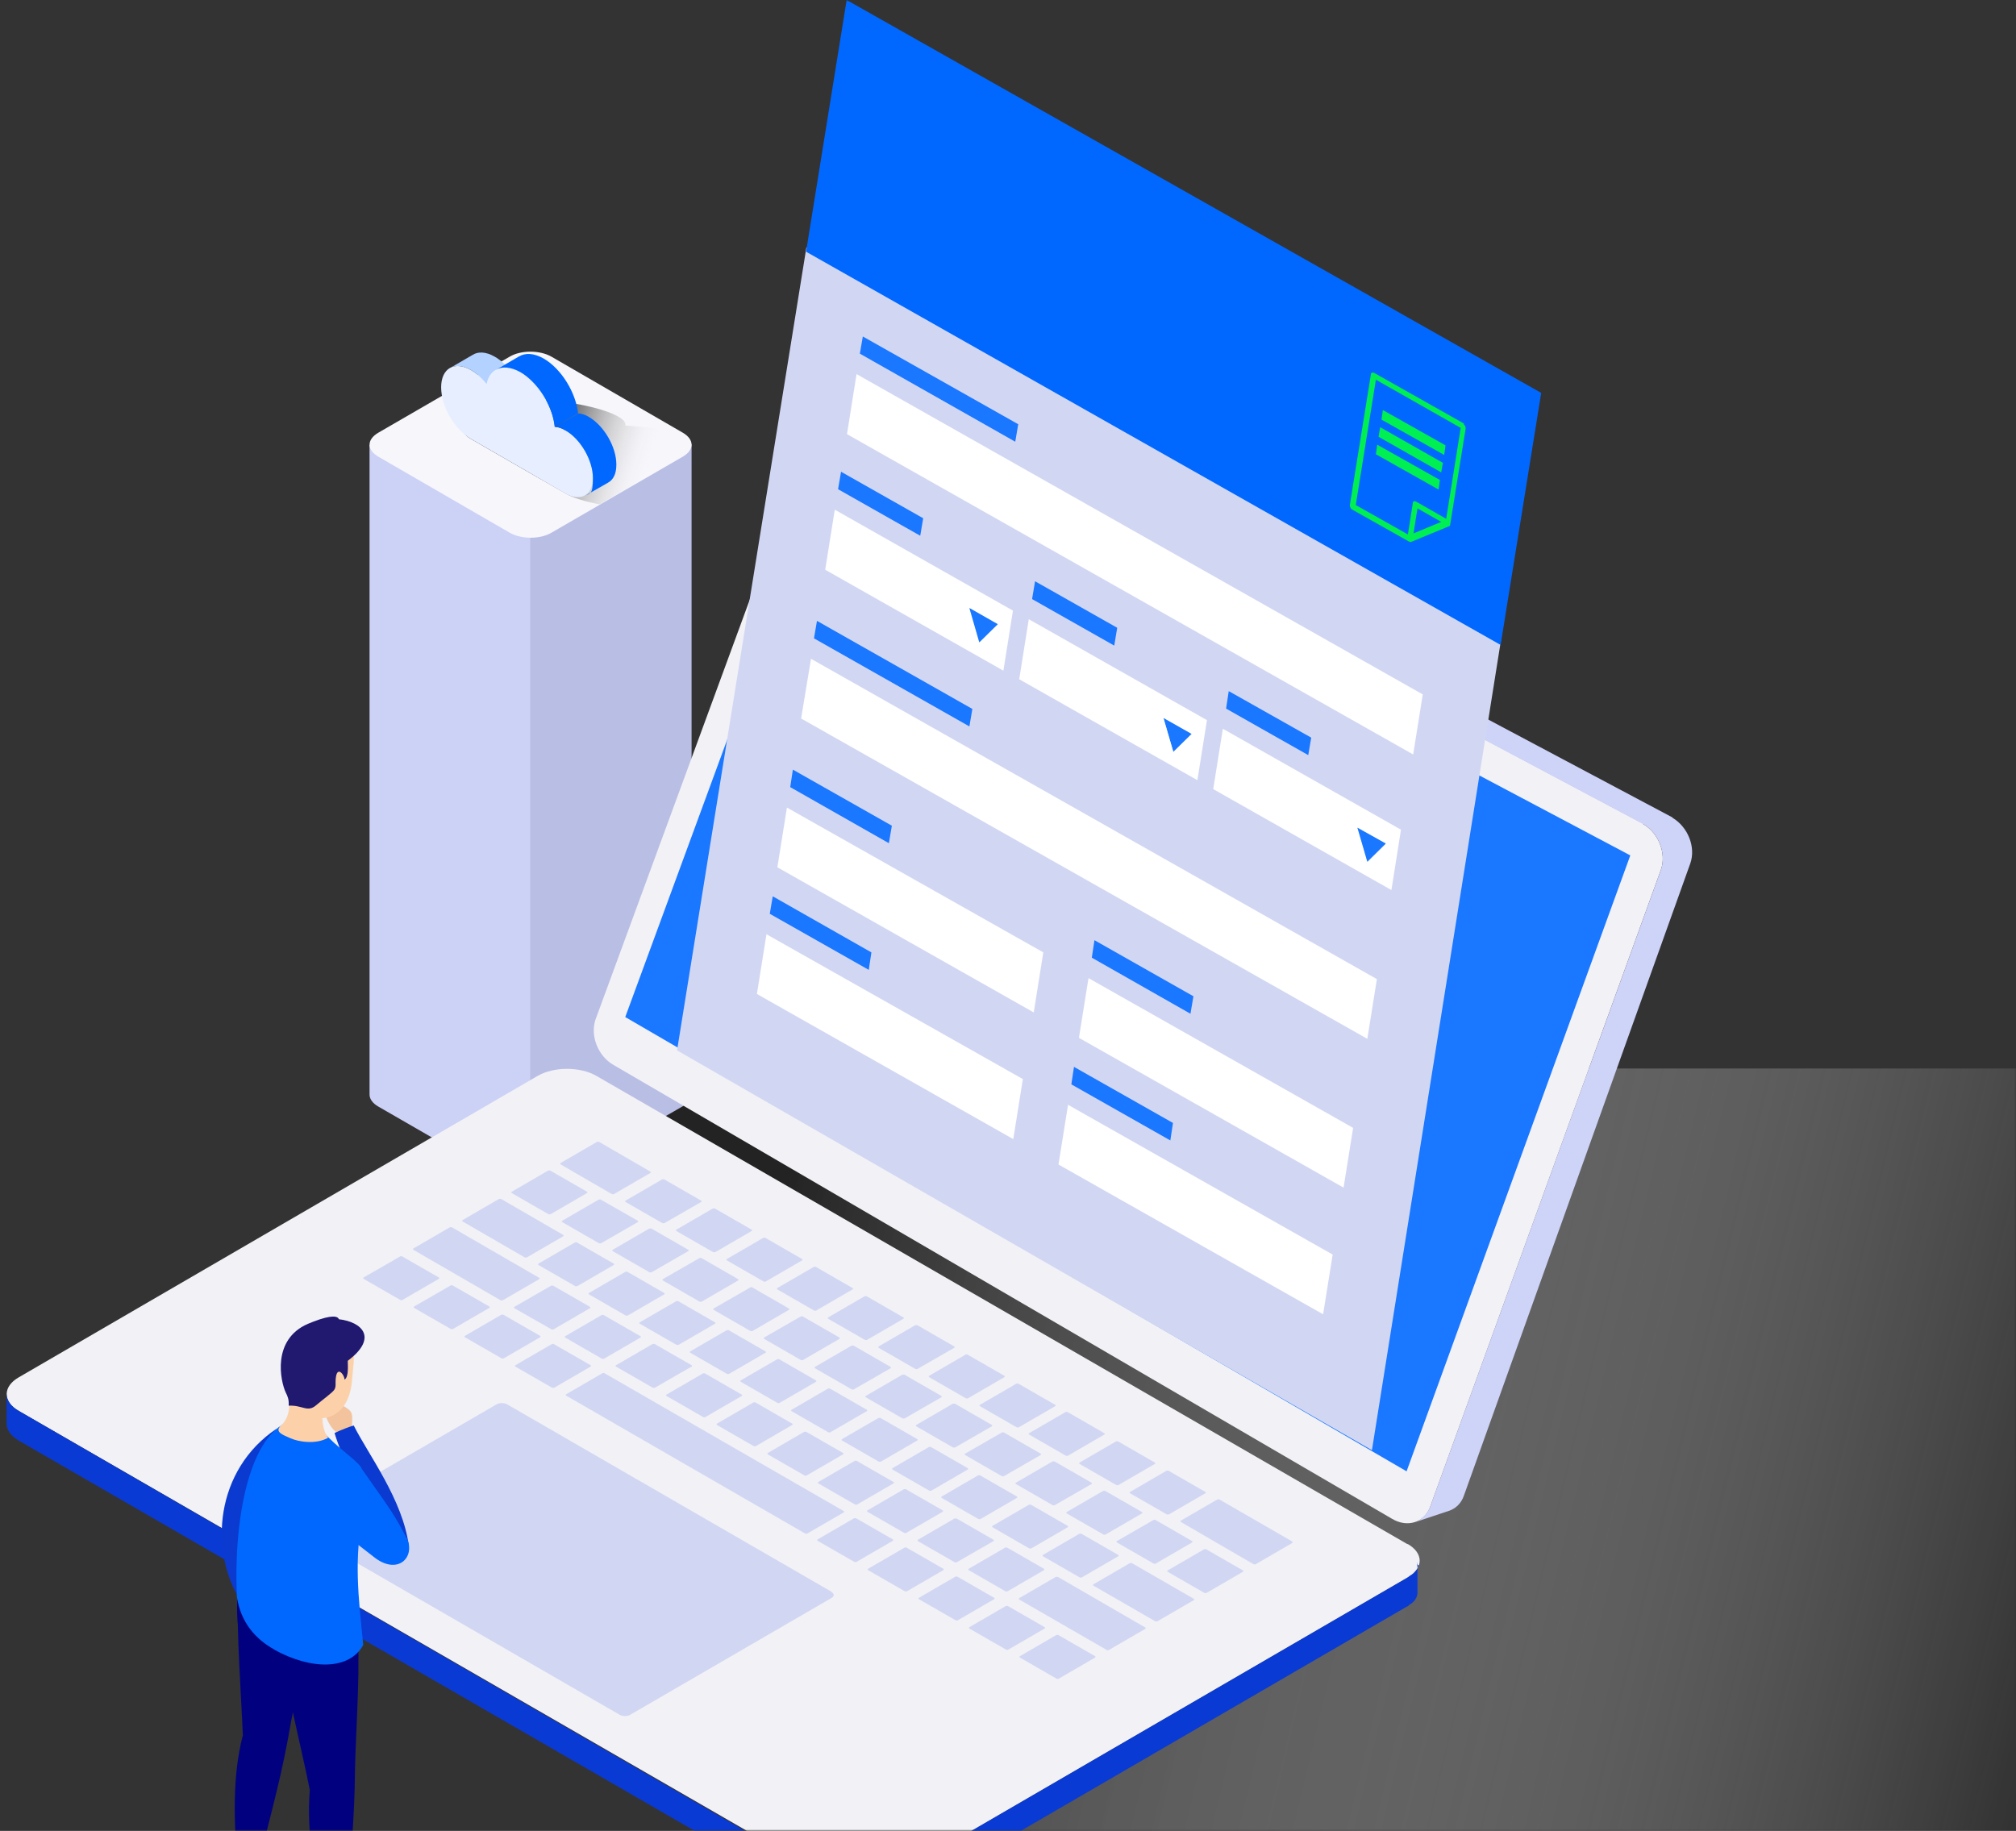 <svg width="611" height="555" viewBox="0 0 611 555" fill="none" xmlns="http://www.w3.org/2000/svg">
<rect x="0" y="0" width="611" height="555" fill="#333333" stroke="none"/>
<mask id="mask0_1604_41" style="mask-type:alpha" maskUnits="userSpaceOnUse" x="0" y="0" width="611" height="555">
<rect width="611" height="555" fill="#D9D9D9"/>
</mask>
<g mask="url(#mask0_1604_41)">
<path d="M260.5 580.5H640.8V323.9H170.8L260.5 489.1V580.5Z" fill="url(#paint0_linear_1604_41)"/>
<path d="M160.8 134.8V359.9C158.5 359.9 156.3 359.4 154.5 358.4L114.6 335.4C112.9 334.4 112 333.1 112 331.8V134.9H160.8V134.8Z" fill="#CCD1F6"/>
<path d="M209.6 134.8V331.7C209.6 333 208.7 334.3 207 335.3L167.1 358.3C165.4 359.3 163.1 359.8 160.8 359.8V134.7H209.6V134.8Z" fill="#B9BEE4"/>
<path d="M114.6 138.4C112.9 137.4 112 136.1 112 134.8C112 133.5 112.9 132.2 114.6 131.2L154.5 108.1C157.9 106.1 163.6 106.1 167.1 108.1L207 131.2C208.7 132.2 209.6 133.5 209.6 134.8C209.6 136.1 208.7 137.4 207 138.4L167.1 161.5C163.7 163.5 158 163.5 154.5 161.5L114.6 138.4Z" fill="#F6F6FB"/>
<path d="M209.4 133.7C209.2 133.5 208.9 133.4 208.7 133.2L205.1 131.1C200.3 130 194.8 129.3 189.5 129C189.8 128.2 189.1 127.3 187.4 126.3C182.4 123.4 170.2 121.1 160.2 121.1C150.2 121.1 146.1 123.5 151.1 126.3L153.9 127.9C153.2 127.9 152.6 127.9 151.9 127.9C141.9 127.9 137.8 130.3 142.8 133.1L171.4 149.6C173.6 150.9 177.5 152.1 181.8 152.9L207 138.3C208.7 137.3 209.6 136 209.6 134.7C209.6 133.4 209.6 133.9 209.4 133.6V133.7Z" fill="url(#paint1_linear_1604_41)"/>
<path d="M171.4 130.5C170.3 129.8 169.2 129.5 168.2 129.4C167.5 123 163.1 115.9 157.8 112.8C152.8 109.9 148.6 111.6 147.5 116.4C146.1 114.6 144.5 113.2 142.8 112.2C137.8 109.3 133.7 111.6 133.7 117.4C133.7 123.2 137.8 130.2 142.8 133.1L171.4 149.6C176 152.2 179.7 150.1 179.7 144.8C179.7 139.5 176 133.1 171.4 130.4V130.5Z" fill="#E6EEFF"/>
<path d="M153 110.5C152 109.5 151 108.7 149.9 108.1C147.3 106.6 144.9 106.5 143.2 107.6L136.5 111.5C138.1 110.6 140.3 110.8 142.8 112.2C144.5 113.2 146.1 114.7 147.5 116.4C147.9 114.3 148.9 112.9 150.3 112.1L152.9 110.6L153 110.5Z" fill="#B3D2FF"/>
<path d="M186.8 140.8C186.8 135.5 183.1 129.1 178.5 126.4C177.4 125.7 176.3 125.4 175.3 125.3L168.2 129.4C169.2 129.4 170.3 129.8 171.4 130.5C176 133.1 179.7 139.6 179.7 144.9C179.7 150.2 178.8 149.4 177.3 150.3L184.3 146.3C185.9 145.4 186.8 143.6 186.8 140.9V140.8Z" fill="#0068FF"/>
<path d="M164.8 108.7C161.8 107 159.2 106.9 157.2 108.1L152.9 110.6L150.3 112.1C152.2 111 154.8 111.2 157.7 112.8C163 115.9 167.5 123 168.1 129.4L175.2 125.3C174.5 118.9 170.1 111.8 164.8 108.7Z" fill="#0068FF"/>
<path d="M498 249.8C502.7 252.5 505.1 258.7 503.4 263.6L433.5 456.6C431.8 461.5 426.6 463.2 421.9 460.4L185.9 322.8C181.2 320.1 178.8 313.9 180.5 309L247.5 126.6C249.2 121.7 254.4 120 259.1 122.7L498.1 249.7L498 249.8Z" fill="#F1F1F6"/>
<path d="M506.9 247.8L267.9 120.8C265.5 119.4 263 119.2 260.9 119.9C257.5 121 255.4 120.8 252 121.9C254.1 121.2 256.6 121.4 259 122.8L498 249.8C502.7 252.5 505.1 258.7 503.4 263.6L433.5 456.6C432.6 459 430.9 460.6 428.9 461.4C432.3 460.3 435.7 459.1 439.1 458C441.2 457.3 442.9 455.7 443.7 453.3L512.3 261.7C514 256.8 511.6 250.7 506.9 247.9V247.8Z" fill="url(#paint2_linear_1604_41)"/>
<path d="M494.1 259.3L426.3 446L189.5 308.3L254.2 132.2L494.1 259.3Z" fill="#1A77FF"/>
<path d="M426.6 468C431.5 470.8 431.5 475.4 426.6 478.2L269.3 569.6C264.4 572.4 256.5 572.4 251.7 569.6L5.7 427.7C0.8 424.9 0.8 420.3 5.7 417.5L163 326.1C167.9 323.3 175.8 323.3 180.7 326.1L426.6 468.1V468Z" fill="#F1F1F6"/>
<path d="M430 474.4C430 474.4 430 474.4 430 474.5C429.9 474.9 429.7 475.3 429.4 475.7C429.4 475.7 429.4 475.8 429.3 475.9C429 476.3 428.7 476.6 428.3 477C428.1 477.2 427.7 477.4 427.4 477.6C427.1 477.8 426.9 478 426.6 478.2L269.3 569.6C268.8 569.9 268.2 570.2 267.6 570.4C267.4 570.4 267.3 570.5 267.1 570.6C266.7 570.7 266.3 570.8 265.9 571C265.5 571.1 265.1 571.2 264.6 571.3C264.1 571.3 263.6 571.5 263.1 571.6C263 571.6 262.9 571.6 262.7 571.6C262 571.6 261.3 571.7 260.6 571.7H260.3C259.6 571.7 258.9 571.7 258.2 571.6C258.1 571.6 258 571.6 257.9 571.6C257.2 571.6 256.5 571.4 255.9 571.3C255.8 571.3 255.7 571.3 255.5 571.3C254.9 571.1 254.3 571 253.8 570.8C253.7 570.8 253.6 570.8 253.5 570.8C252.8 570.5 252.2 570.2 251.6 569.9L5.7 427.7C3.2 426.3 2 424.4 2 422.5C2 425.5 2 428.5 2 431.5C2 433.4 3.2 435.2 5.7 436.7L251.6 578.7C252.2 579 252.8 579.3 253.4 579.6C253.4 579.6 253.4 579.6 253.5 579.6C253.5 579.6 253.7 579.6 253.8 579.6C254.2 579.7 254.5 579.9 254.9 580C255.1 580 255.3 580 255.5 580.2C255.6 580.2 255.7 580.2 255.8 580.2C255.9 580.2 256 580.2 256.1 580.2C256.5 580.2 256.9 580.4 257.3 580.4C257.4 580.4 257.6 580.4 257.7 580.4C257.8 580.4 257.9 580.4 258 580.4C258.2 580.4 258.3 580.4 258.5 580.4C258.9 580.4 259.3 580.4 259.7 580.4H261C261.5 580.4 261.9 580.4 262.4 580.4H262.5C262.6 580.4 262.7 580.4 262.9 580.4C263.3 580.4 263.6 580.4 264 580.2C264.2 580.2 264.3 580.2 264.5 580.1C264.9 580.1 265.3 579.9 265.7 579.8C265.9 579.8 266.2 579.8 266.4 579.6C266.6 579.6 266.7 579.5 266.9 579.4C267.1 579.4 267.2 579.3 267.4 579.2C268 579 268.6 578.7 269.1 578.4L426.4 487H426.5C426.7 486.9 426.9 486.7 427.1 486.5C427.4 486.3 427.7 486.1 428 485.9C428.3 485.6 428.5 485.4 428.8 485.1C428.8 485.1 428.8 485 428.9 484.9C428.9 484.9 429 484.8 429 484.7C429 484.6 429.2 484.5 429.2 484.4C429.3 484.2 429.4 483.9 429.5 483.7C429.5 483.7 429.5 483.7 429.5 483.6C429.5 483.6 429.5 483.6 429.5 483.5C429.5 483.4 429.6 483.2 429.6 483C429.6 482.8 429.6 482.5 429.6 482.3C429.6 479.2 429.6 476.2 429.6 473.2C429.6 473.6 429.6 474.1 429.4 474.5L430 474.4Z" fill="#0A3AD4"/>
<path d="M252 482.5L153.7 425.7C152.8 425.2 151.4 425.2 150.5 425.7L89.5 461.1C88.6 461.6 88.6 462.4 89.5 463L187.8 519.8C188.7 520.3 190.1 520.3 191 519.8L252 484.4C252.9 483.9 252.9 483.1 252 482.6V482.5Z" fill="#D1D7F3"/>
<path d="M391.7 467.4V467.7L380.5 474.2H380L357.8 461.3V461L369 454.5H369.5L391.7 467.3V467.4ZM334.9 451.9H334.4L323.2 458.4V458.7L334.5 465.2H335L346.2 458.7V458.4L334.9 451.9ZM290.1 477.9H289.6L278.4 484.4V484.7L289.7 491.2H290.2L301.4 484.7V484.4L290.1 477.9ZM121.9 380.8H121.4L110.1 387.3V387.6L121.4 394.1H121.9L133.1 387.6V387.3L121.8 380.8H121.9ZM137.2 389.6H136.7L125.4 396.1V396.4L136.7 402.9H137.2L148.4 396.4V396.1L137.1 389.6H137.2ZM152.5 398.5H152L140.8 405V405.3L152.1 411.8H152.6L163.8 405.3V405L152.5 398.5ZM274 416.7H273.5L262.3 423.2V423.5L273.6 430H274.1L285.4 423.5V423.2L274.1 416.7H274ZM201.2 357.5H200.7L189.5 364V364.3L200.8 370.8H201.3L212.6 364.3V364L201.3 357.5H201.2ZM182 363.6H181.5L170.3 370.1V370.4L181.6 376.9H182.1L193.4 370.4V370.1L182 363.6ZM216.6 366.3H216.1L204.9 372.8V373.1L216.2 379.6H216.7L227.9 373.1V372.8L216.6 366.3ZM151.8 363.4H151.3L140.1 369.9V370.2L159.1 381.2H159.6L170.8 374.7V374.4L151.8 363.4ZM197.3 372.4H196.8L185.6 378.9V379.2L196.9 385.7H197.4L208.7 379.2V378.9L197.4 372.4H197.3ZM174.8 376.6H174.3L163.1 383.1V383.4L174.4 389.9H174.9L186.1 383.4V383.1L174.8 376.6ZM136.9 372H136.4L125.2 378.5V378.8L151.8 394.2H152.3L163.5 387.7V387.4L136.9 372ZM212.6 381.3H212.1L200.8 387.8V388.1L212.1 394.6H212.6L223.8 388.1V387.8L212.5 381.3H212.6ZM190.1 385.5H189.6L178.4 392V392.3L189.7 398.8H190.2L201.4 392.3V392L190.1 385.5ZM167.6 389.7H167.1L155.8 396.2V396.5L167.2 403H167.7L178.9 396.5V396.2L167.6 389.7ZM228 390.2H227.5L216.2 396.7V397L227.5 403.5H228L239.2 397V396.7L227.9 390.2H228ZM205.5 394.4H205L193.8 400.9V401.2L205.1 407.7H205.6L216.8 401.2V400.9L205.5 394.4ZM182.9 398.6H182.4L171.2 405.1V405.4L182.5 411.9H183L194.2 405.4V405.1L182.9 398.6ZM243.3 399H242.8L231.5 405.5V405.8L242.8 412.3H243.3L254.5 405.8V405.5L243.2 399H243.3ZM220.8 403.2H220.3L209.1 409.7V410L220.4 416.5H220.9L232.1 410V409.7L220.8 403.2ZM198.3 407.4H197.8L186.6 413.9V414.2L197.9 420.7H198.4L209.7 414.2V413.9L198.4 407.4H198.3ZM167.8 407.4H167.3L156.1 413.9V414.2L167.4 420.7H167.9L179.1 414.2V413.9L167.8 407.4ZM258.6 407.9H258.1L246.9 414.4V414.7L258.2 421.2H258.7L270 414.7V414.4L258.7 407.9H258.6ZM236.1 412H235.6L224.4 418.5V418.8L235.7 425.3H236.2L247.4 418.8V418.5L236.1 412ZM213.6 416.3H213.1L201.9 422.8V423.1L213.2 429.6H213.7L224.9 423.1V422.8L213.6 416.3ZM251.5 420.9H251L239.8 427.4V427.7L251.1 434.2H251.6L262.8 427.7V427.4L251.5 420.9ZM228.9 425.1H228.4L217.2 431.6V431.9L228.5 438.4H229L240.2 431.9V431.6L228.9 425.1ZM244.3 434H243.8L232.6 440.5V440.8L243.9 447.3H244.4L255.6 440.8V440.5L244.3 434ZM183.2 416.2H182.7L171.5 422.7V423L244.1 464.9H244.6L255.8 458.4V458.1L183.1 416.2H183.2ZM259.4 460.2H258.9L247.7 466.7V467L259 473.5H259.5L270.7 467V466.7L259.4 460.2ZM274.7 469.1H274.2L263 475.6V475.9L274.3 482.4H274.8L286 475.9V475.6L274.7 469.1ZM343 473.8H342.5L331.3 480.3V480.6L350.2 491.5H350.7L361.9 485V484.7L343 473.8ZM305.4 486.8H304.9L293.7 493.3V493.6L305 500.1H305.5L316.7 493.6V493.3L305.4 486.8ZM320.7 495.6H320.2L309 502.1V502.4L320.3 508.9H320.8L332 502.4V502.1L320.7 495.6ZM320.5 478H320L308.8 484.5V484.8L335.5 500.2H336L347.2 493.7V493.4L320.6 478H320.5ZM327.7 464.9H327.2L316 471.4V471.7L327.3 478.2H327.8L339 471.7V471.4L327.7 464.9ZM305.2 469.1H304.7L293.5 475.6V475.9L304.8 482.4H305.3L316.5 475.9V475.6L305.2 469.1ZM312.4 456.1H311.9L300.7 462.6V462.9L312 469.4H312.5L323.7 462.9V462.6L312.4 456.1ZM289.8 460.3H289.3L278.1 466.8V467.1L289.4 473.6H289.9L301.2 467.1V466.8L289.9 460.3H289.8ZM289.3 425.5H288.8L277.6 432V432.3L288.9 438.8H289.4L300.7 432.3V432L289.4 425.5H289.3ZM266.8 429.8H266.3L255.1 436.3V436.6L266.4 443.1H266.9L278.1 436.6V436.3L266.8 429.8ZM304.2 434.2H303.7L292.4 440.7V441L303.7 447.5H304.2L315.5 441V440.7L304.2 434.2ZM282.1 438.6H281.6L270.4 445.1V445.4L281.7 451.9H282.2L293.4 445.4V445.1L282.1 438.6ZM259.6 442.8H259.1L247.9 449.3V449.6L259.2 456.1H259.7L270.9 449.6V449.3L259.6 442.8ZM297 447.2H296.5L285.3 453.7V454L296.6 460.5H297.1L308.3 454V453.7L297 447.2ZM274.5 451.4H274L262.8 457.9V458.2L274.1 464.7H274.6L285.8 458.2V457.9L274.5 451.4ZM319.5 443H319L307.8 449.5V449.8L319.1 456.3H319.6L330.9 449.8V449.5L319.6 443H319.5ZM338.8 436.9H338.3L327.1 443.4V443.7L338.4 450.2H338.9L350.1 443.7V443.4L338.8 436.9ZM354.1 445.8H353.6L342.4 452.3V452.6L353.7 459.1H354.2L365.4 452.6V452.3L354.1 445.8ZM323.5 428H323L311.8 434.5V434.8L323.1 441.3H323.6L334.8 434.8V434.5L323.5 428ZM308.6 419.4H308.1L296.9 425.9V426.2L308.2 432.7H308.7L319.9 426.2V425.9L308.6 419.4ZM293.2 410.6H292.7L281.5 417.1V417.4L292.8 423.9H293.3L304.5 417.4V417.1L293.2 410.6ZM231.9 375.2H231.4L220.2 381.7V382L231.5 388.5H232L243.2 382V381.7L231.9 375.2ZM247.2 384H246.7L235.5 390.5V390.8L246.8 397.3H247.3L258.5 390.8V390.5L247.2 384ZM262.6 392.9H262.1L250.9 399.4V399.7L262.2 406.2H262.7L273.9 399.7V399.4L262.6 392.9ZM277.9 401.7H277.4L266.2 408.2V408.5L277.5 415H278L289.3 408.5V408.2L278 401.7H277.9ZM350.2 460.7H349.7L338.4 467.2V467.5L349.7 474H350.2L361.4 467.5V467.2L350.1 460.7H350.2ZM365.5 469.6H365L353.8 476.1V476.4L365.1 482.9H365.6L376.8 476.4V476.1L365.5 469.6ZM181.5 346.1H181L169.8 352.6V352.9L185.5 362H186L197.2 355.5V355.2L181.5 346.1ZM166.7 354.8H166.2L155 361.3V361.6L166.3 368.1H166.8L178 361.6V361.3L166.7 354.8Z" fill="#D1D7F3"/>
<path d="M244.4 75L205.2 318.4L415.8 439.6L454.9 194.1L244.4 75Z" fill="#D1D7F3"/>
<path d="M256.6 0L244.3 76.3L454.8 195.5L467.1 119.1L256.6 0Z" fill="#0068FF"/>
<path d="M264.1 288.7L263.3 294L233.3 277L234.2 271.7L264.1 288.7Z" fill="#1A77FF"/>
<path d="M270.3 250.3L269.4 255.6L239.5 238.6L240.3 233.3L270.3 250.3Z" fill="#1A77FF"/>
<path d="M310 327.1L307.1 345.3L229.4 301.3L232.3 283.2L310 327.1Z" fill="white"/>
<path d="M316.2 288.7L313.3 306.9L235.6 262.9L238.5 244.8L316.2 288.7Z" fill="white"/>
<path d="M355.5 340.4L354.7 345.7L324.7 328.7L325.5 323.4L355.5 340.4Z" fill="#1A77FF"/>
<path d="M294.7 214.9L293.8 220.2L246.7 193.5L247.6 188.2L294.7 214.9Z" fill="#1A77FF"/>
<path d="M279.8 157.1L278.9 162.4L254 148.3L254.9 143L279.8 157.1Z" fill="#1A77FF"/>
<path d="M253 154.5L250.1 172.7L304.1 203.3L307 185.1L253 154.5ZM296.8 194.7L293.8 184.4L302.4 189.3L296.8 194.8V194.7Z" fill="white"/>
<path d="M302.4 189.2L296.8 194.7L293.8 184.3L302.4 189.2Z" fill="#1A77FF"/>
<path d="M361.7 302L360.8 307.3L330.9 290.3L331.7 285L361.7 302Z" fill="#1A77FF"/>
<path d="M403.9 380.3L401 398.4L320.8 353L323.7 334.9L403.9 380.3Z" fill="white"/>
<path d="M338.6 190.3L337.7 195.7L312.8 181.6L313.7 176.2L338.6 190.3Z" fill="#1A77FF"/>
<path d="M308.6 128.6L307.7 133.9L260.6 107.2L261.5 102L308.6 128.6Z" fill="#1A77FF"/>
<path d="M361.2 222.4L355.6 227.9L352.6 217.6L361.2 222.4Z" fill="#1A77FF"/>
<path d="M311.8 187.7L308.9 205.9L362.9 236.5L365.8 218.3L311.8 187.7ZM355.6 227.9L352.6 217.6L361.2 222.5L355.6 228V227.9Z" fill="white"/>
<path d="M397.4 223.6L396.5 228.9L371.6 214.8L372.4 209.5L397.4 223.6Z" fill="#1A77FF"/>
<path d="M417.3 296.8L414.4 314.9L242.8 217.8L245.8 199.7L417.3 296.8Z" fill="white"/>
<path d="M370.6 221L367.7 239.2L421.7 269.8L424.6 251.5L370.6 220.9V221ZM414.4 261.2L411.4 250.9L420 255.8L414.5 261.3L414.4 261.2Z" fill="white"/>
<path d="M420 255.7L414.4 261.2L411.4 250.9L420 255.7Z" fill="#1A77FF"/>
<path d="M410.1 341.9L407.2 360L327 314.6L329.9 296.5L410.1 341.9Z" fill="white"/>
<path d="M431.2 210.5L428.3 228.7L256.7 131.6L259.6 113.4L431.2 210.5Z" fill="white"/>
<path d="M436.4 145.5L436 148.4L417 137.7L417.4 134.8L436.4 145.5Z" fill="#00EF52"/>
<path d="M438.1 135L437.7 137.9L418.7 127.2L419.1 124.3L438.1 135Z" fill="#00EF52"/>
<path d="M443.7 128.4L416.4 113C416 112.8 415.5 113 415.5 113.4L409.1 153.1C409.1 153.6 409.3 154.1 409.7 154.4L427.1 164.2C427.1 164.2 427.1 164.2 427.5 164.3H427.6L439.2 159.5C439.2 159.5 439.3 159.5 439.4 159.4C439.4 159.4 439.4 159.3 439.5 159.2V159.1L444.2 129.9C444.2 129.4 444 128.9 443.6 128.6L443.7 128.4ZM432.7 159.9L428.4 161.7L429.6 154.1L436.8 158.2L432.7 159.9ZM438.2 157.2L429.1 152C428.7 151.8 428.2 152 428.2 152.4L426.7 162L410.9 153.1L417 115.1L442.7 129.7L438.3 157.3L438.2 157.2Z" fill="#00EF52"/>
<path d="M437.3 140.3L436.8 143.2L417.8 132.4L418.3 129.5L437.3 140.3Z" fill="#00EF52"/>
<path d="M72.1 481.7C77.4 481.8 90.5 482 95.7 482.1C93.8 497.9 89.8 512.2 87.2 527.5C84.4 542.4 81.2 552.8 78.4 565.2C77.4 567.5 72.7 566.6 71.8 564.4C71.1 553 70.2 539.1 73.6 526C73 511.8 71.7 496 72.1 481.7Z" fill="#010180"/>
<path d="M88.8 519.2C87.4 512.4 70.8 511.6 71.9 484.9C77.1 484.1 103.3 496.4 108.5 495.7C109.1 511.6 107.6 526.4 107.5 541.9C107.1 557 105.7 567.9 105 580.5C104.4 582.9 99.6 582.8 98.4 580.8C95.8 569.7 92.7 556.1 93.9 542.6C92.4 535.1 90.5 527.2 88.8 519.2Z" fill="#010180"/>
<path d="M83.8 433.1C65.3 445.5 63.1 470 73.1 485.6C73.1 485.6 70.9 451.1 83.8 433.1Z" fill="#0A3ACF"/>
<path d="M106.7 432.4C106.6 431 107.1 428.9 106.2 427.8C105.3 426.7 103.1 425.7 103.1 425.7C102 426.3 98.6 428.8 98.6 428.8C99 430 99.9 432.6 102 434.2C103.2 433.7 106.7 432.4 106.7 432.4Z" fill="#F2C39D"/>
<path d="M123.9 468.6C122.1 454.6 111.6 440.9 107.2 432.1C104 433.1 101.4 434.4 101.4 434.4C103 440.1 114.7 468.3 114.7 468.3L123.9 468.7V468.6Z" fill="#0A3ACF"/>
<path d="M83 500C94.3 506.3 106 506.3 110.1 498.6C108.6 484.1 107.2 472.4 110.1 458.5C109.2 450.9 108.6 449.7 109.6 445.2C109.2 443.7 104.7 440.5 101.3 437.4C97.7 434.1 95.2 430.9 93.4 430.6C78 427.5 70.5 454.9 71.8 484.1C73 491.9 77.5 496.9 83.1 500H83Z" fill="#0068FF"/>
<path d="M84.8 432.4C88.1 430 87.9 425 87.6 421.7C87.1 419.9 86.8 418 87 416C87.5 408.7 92.6 402.7 98.2 403.5C109.6 405.1 107.2 411 106.7 418.3C106.2 425.1 102.9 429.5 97.7 429.9C97.7 431 98.1 434.4 99.5 435.8C95.7 438 90.3 437 88.1 436C85.8 435 83.3 434.1 84.9 432.4H84.8Z" fill="#FCD1A9"/>
<path d="M102.7 399.9C102.4 399 100.7 398.4 94.8 400.7C94.8 400.7 93.4 401.3 93.3 401.3C82.3 406.1 85 418.7 86.6 422.1C87.2 423.3 87.6 424.2 87.5 426.1C91.8 425.9 93.2 428.3 95.9 425.9C97.9 424.2 100.8 422.1 101.3 421.3C101.8 420.5 101.7 419.9 101.7 419.2C101.7 413.1 104.5 416.8 104.4 418.2C105.5 417.6 105.5 415.2 105.4 412.5C114.7 405.5 109.7 400.7 102.7 399.9Z" fill="#20196F"/>
<path d="M123.1 466C119.2 458.3 116.4 455 109.4 444.9C107.8 442.5 102.6 443.4 100 446.8C96.5 451.4 98 458.1 100 460.8C105.1 466 108.6 468.2 113.1 471.8C120.4 477.8 126.2 472.1 123.2 466H123.1Z" fill="#0068FF"/>
</g>
<defs>
<linearGradient id="paint0_linear_1604_41" x1="228.2" y1="399" x2="793.1" y2="534" gradientUnits="userSpaceOnUse">
<stop stop-color="#232323"/>
<stop offset="0.7" stop-color="white" stop-opacity="0"/>
</linearGradient>
<linearGradient id="paint1_linear_1604_41" x1="144.1" y1="126.3" x2="209.7" y2="147.5" gradientUnits="userSpaceOnUse">
<stop offset="0.3" stop-color="#232323"/>
<stop offset="0.8" stop-color="white" stop-opacity="0"/>
</linearGradient>
<linearGradient id="paint2_linear_1604_41" x1="252.1" y1="290.4" x2="512.8" y2="290.4" gradientUnits="userSpaceOnUse">
<stop offset="0.4" stop-color="#BBC0E6"/>
<stop offset="0.6" stop-color="#CED3F8"/>
</linearGradient>
</defs>
</svg>
